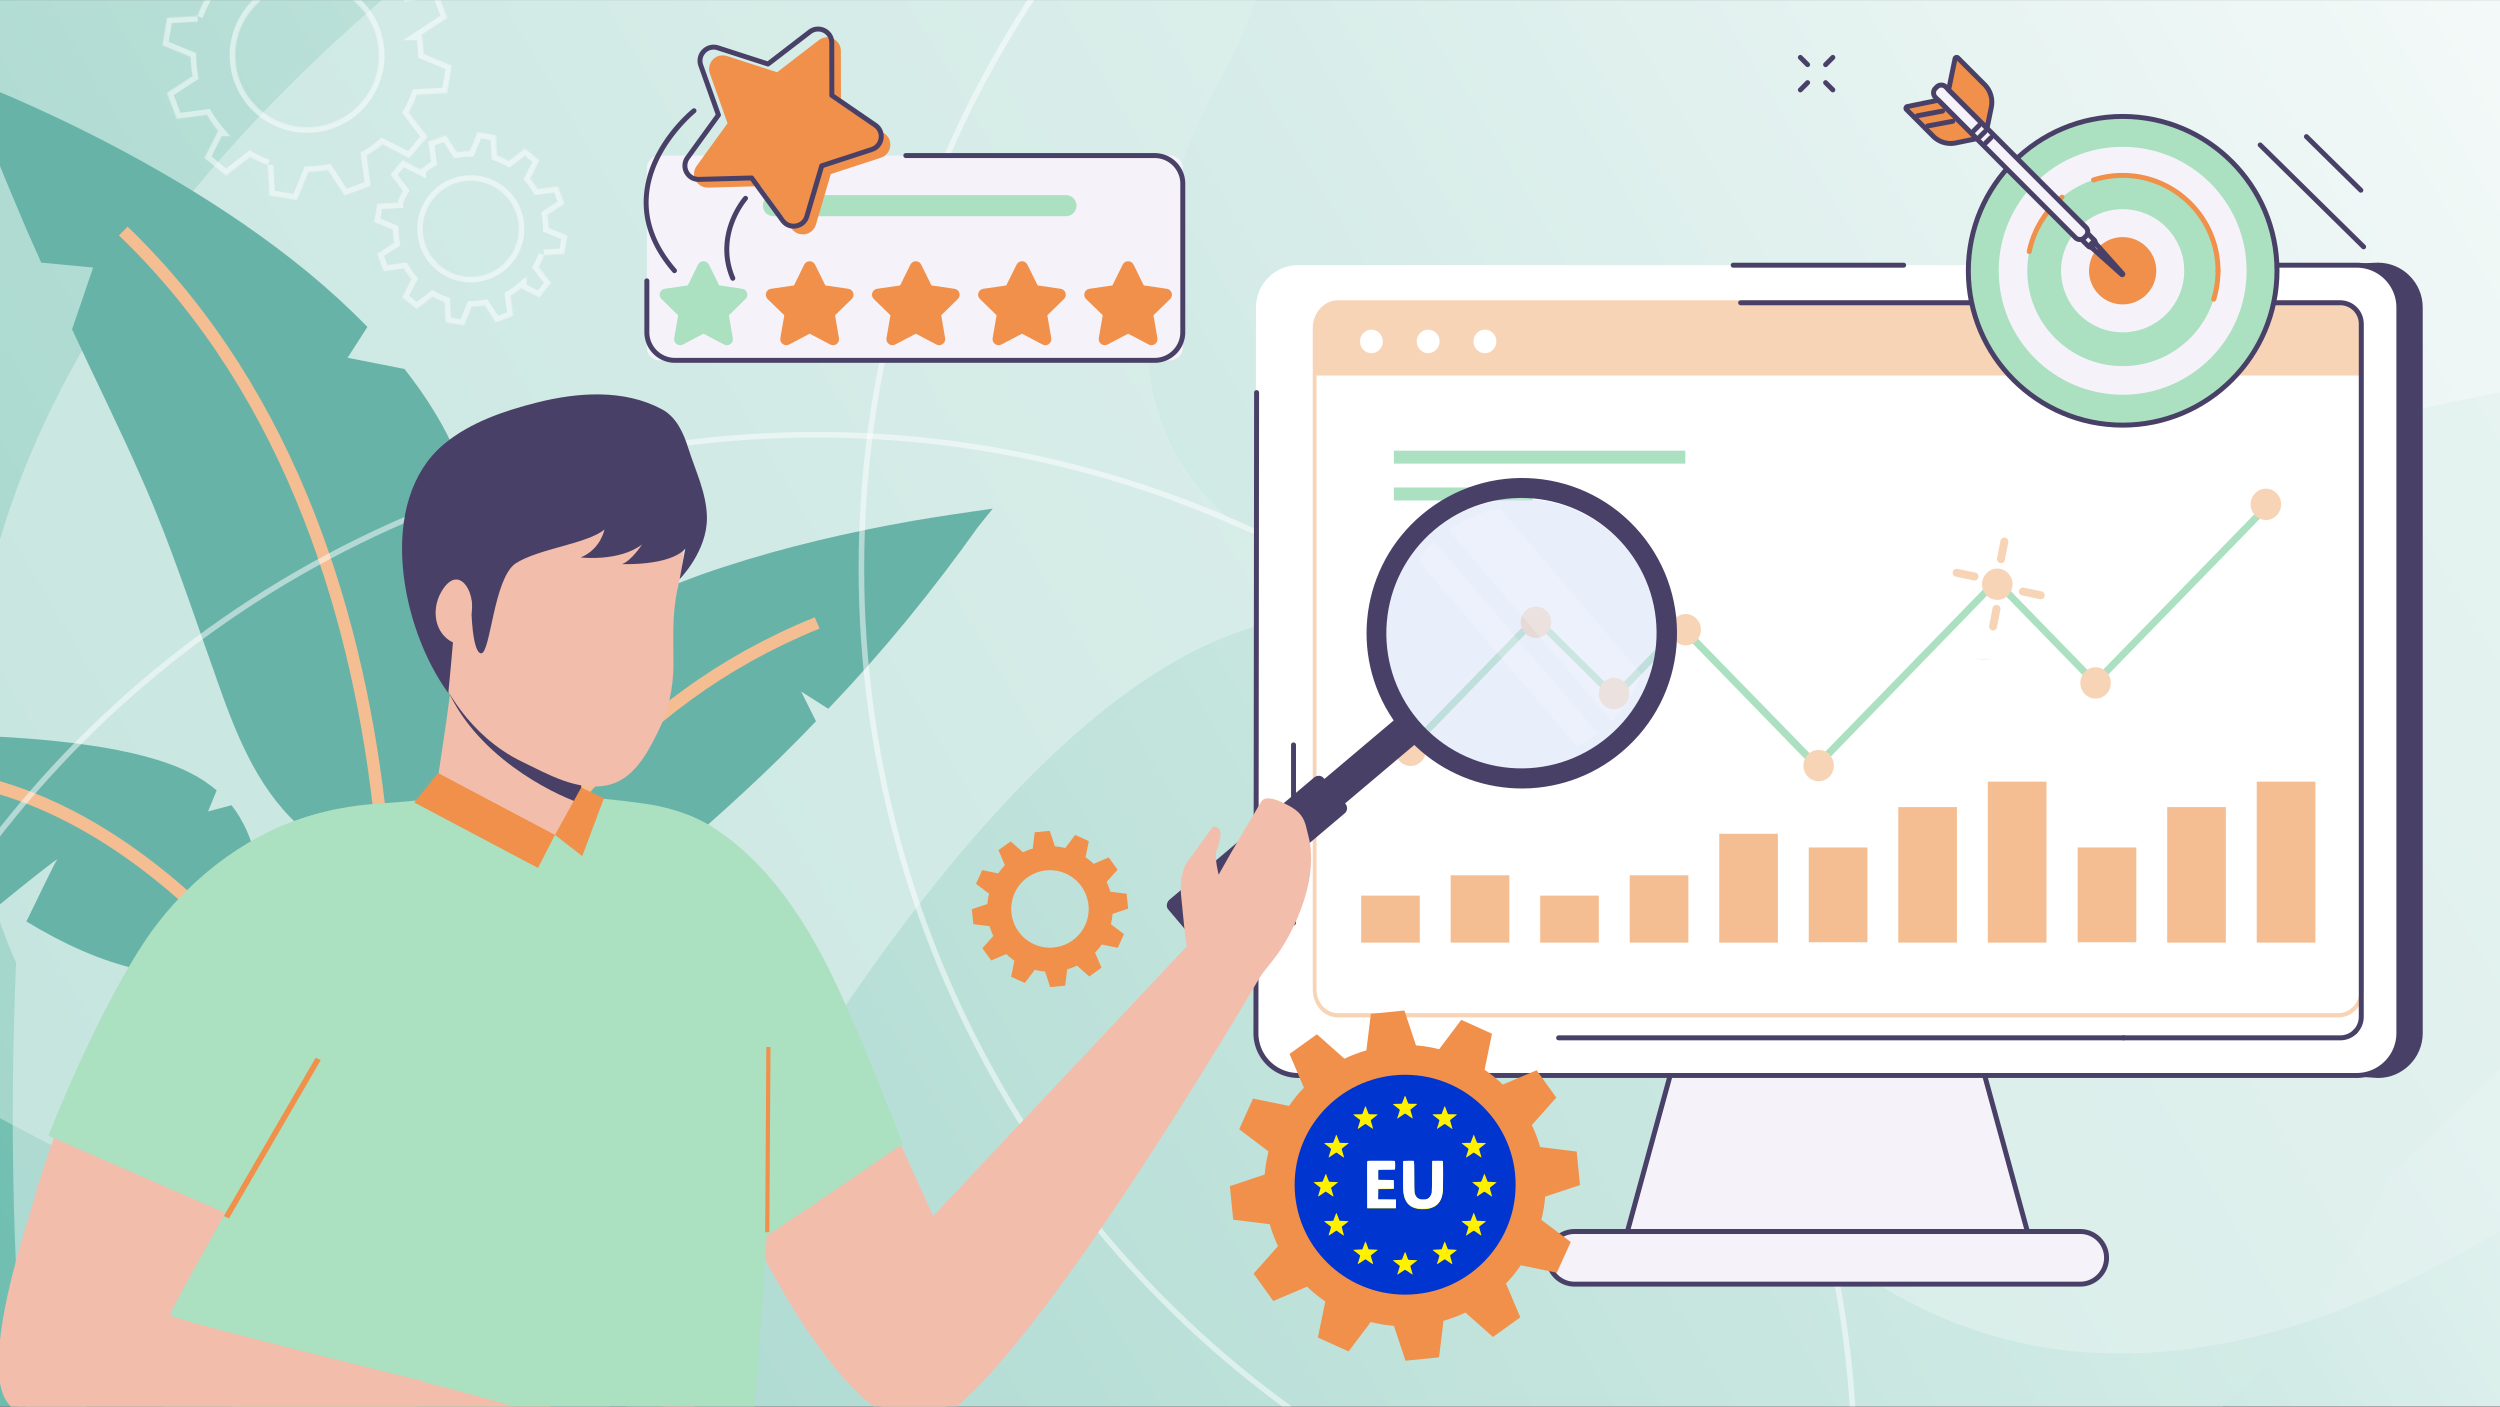 <?xml version="1.0" encoding="UTF-8"?>
<svg xmlns="http://www.w3.org/2000/svg" width="2240" height="1261" fill="none">
  <rect width="100%" height="100%" fill="#808080" stroke="none"/>
  <g clip-path="url(#a)">
    <path fill="url(#b)" d="M0 0h2240v1260H0z" transform="translate(0 .154)"></path>
    <path fill="#D5ECE7" d="M457.362-716.022C-349.957-757.727-372.44-236.548-282.766 29.255 35.939 472.045-415.56 590.036-681.148 593.683 1236.23 1864.9 1998.33 1430.56 2139.71 1054.49c367.49-341.743 845.67-946.46-181.5-631.358C931.044 738.233 957.431 312.863 1099.02 60.791c122.5-241.561 165.66-735.108-641.658-776.813" opacity=".5"></path>
    <path fill="#E9F5F3" d="M2455.5 940.79c603.83-537.488 253.69-924.181 3.14-1050.342-537.88-91.212-299.47-492.373-113.02-681.552C88.038-348.749-149.174 495.744 14.417 862.697-7.02 1364.07 77.51 2130.36 587.128 1184.5 1096.75 238.642 1376.8 559.895 1453.13 838.755c82.53 257.965 398.54 639.525 1002.37 102.035" opacity=".5"></path>
    <path fill="#68B3A8" d="m431.036 581.911-37.62-4.434 34.33 21.17c-19.883 97.413-78.674 164.93-83.108 169.364-14.305 15.592-67.517-19.883-77.387-28.752-38.765-35.475-57.647-86.398-74.24-134.032-21.028-58.648-39.91-117.439-65.371-174.943-19.883-45.488-42.055-89.831-63.083-135.176l18.882-55.359-46.49-4.434c-4.434-10.013-8.868-19.883-13.302-29.896C4.765 161.075-13.974 115.73-30.71 70.242c8.869 3.29 227.011 85.254 359.899 222.72l-17.738 27.607 50.924 10.013c16.593 21.028 31.041 43.2 42.055 66.373 31.041 66.515 35.475 130.742 26.606 184.956M889.489 455.703c-4.434 5.435-8.869 11.014-13.303 16.593-41.054 57.647-85.254 111.86-134.032 162.784l-24.318-15.449 13.303 26.607c-42.055 44.2-87.543 85.254-134.032 125.02-13.303 11.158-27.608 22.172-44.201 28.895l-20.026-21.028v26.464c-7.724 1.144-14.304 2.288-22.172 1.144-9.87-1.144-45.345-8.869-50.923-17.737 0 0-47.491-107.427 43.199-202.694 10.013-9.87 20.026-18.739 31.04-26.463l15.449 19.883 25.462-43.199c24.461-11.015 49.922-21.028 74.24-28.752 54.214-17.738 111.86-31.041 168.363-41.054 26.463-4.434 48.635-7.724 71.951-11.014M224.046 862.092c-62.081 26.606-135.176 3.433-200.405-36.476 8.87-17.738 25.462-53.213 27.608-55.358 1.144-2.289-32.042 24.317-50.924 39.766-94.123-61.938-169.364-149.481-169.364-149.481s248.038-15.449 339.873 32.185c8.868 4.434 16.593 9.87 23.316 15.448l-7.724 18.882 21.027-5.578c44.201 56.502 16.593 140.612 16.593 140.612"></path>
    <path fill="#F5BE92" d="m343.636 1043.78-11.157-2.15c1.144-5.58 81.964-534.984-225.867-830.656l7.724-7.868c312.266 300.25 230.301 836.234 229.3 840.674"></path>
    <path fill="#F5BE92" d="m355.789 1120.15-11.157-1c0-4.44 34.33-424.272 385.36-566.028l4.435 10.013C390.12 702.603 355.789 1115.71 355.789 1120.15M328.04 1017.17c-1.002-2.15-140.613-263.488-349.886-311.121l2.288-11.158c214.853 48.778 356.466 314.559 357.611 316.839z"></path>
    <path fill="#F5BE92" d="m566.206 996.144-105.28 379.926H240.638L136.502 998.433v-2.289z"></path>
    <circle cx="731.663" cy="1319.59" r="930.065" stroke="#fff" stroke-width="5" opacity=".5"></circle>
    <circle cx="1701.87" cy="509.297" r="930.065" stroke="#fff" stroke-width="5" opacity=".5"></circle>
    <path fill="#494067" d="M1795.48 948.126c-1.96-1.063-3.93-2.127-5.94-3.111-17.63-8.822-36.67-15.399-55.17-22.133-68.51-24.851-139.14-43.164-208.99-63.918-24.71-7.365-49.43-14.572-74.3-21.346-95.7-200.733-267.86-566.322-251.8-566.322l931.32-35.956c22.15 0 40.17 17.998 40.17 40.17v650.207c0 22.133-18.02 40.171-40.17 40.171l-336.53-22.803z"></path>
    <path fill="#F5F3F9" d="M1518.61 882.746h237.48l67.37 245.944h-372.22z"></path>
    <path fill="#494067" d="M1820.55 1126.49h-366.4l66.15-241.495h234.1zm-369.31 4.41h372.22c.71 0 1.34-.31 1.77-.87.43-.55.55-1.26.39-1.93l-67.36-245.94a2.28 2.28 0 0 0-2.17-1.615h-237.48c-1.02 0-1.89.669-2.17 1.615l-67.36 245.94c-.16.67-.04 1.38.39 1.93.43.56 1.06.87 1.77.87"></path>
    <path fill="#fff" d="M1163.23 237.578h948.24c20.94 0 37.9 16.974 37.9 37.926v650.207c0 20.951-16.96 37.886-37.9 37.886h-948.24c-20.93 0-37.89-16.935-37.89-37.886V275.504c0-20.952 16.96-37.926 37.89-37.926"></path>
    <path fill="#F5F3F9" d="M1410.83 1103.41h453.04c13.03 0 23.61 10.55 23.61 23.59 0 13.03-10.58 23.59-23.61 23.59h-453.04c-13.03 0-23.61-10.56-23.61-23.59 0-13.04 10.58-23.59 23.61-23.59"></path>
    <path fill="#494067" d="M1863.87 1105.65c11.81 0 21.37 9.57 21.37 21.34 0 11.78-9.56 21.39-21.37 21.39h-453.04c-11.81 0-21.37-9.61-21.37-21.39 0-11.77 9.56-21.34 21.37-21.34zm-453.04 47.14h453.04c14.25 0 25.82-11.54 25.82-25.8 0-14.21-11.57-25.79-25.82-25.79h-453.04c-14.25 0-25.82 11.58-25.82 25.79 0 14.26 11.57 25.8 25.82 25.8M1163.23 965.85h948.24c22.12 0 40.14-17.998 40.14-40.131V275.512c0-22.133-18.02-40.131-40.14-40.131h-125.29c-1.26 0-2.25.984-2.25 2.205 0 1.261.99 2.245 2.25 2.245h125.29c19.68 0 35.69 15.989 35.69 35.681v650.207c0 19.652-16.01 35.681-35.69 35.681h-948.24c-19.67 0-35.69-16.029-35.69-35.681l.59-573.962c0-1.221-.98-2.206-2.2-2.206-1.26 0-2.25.985-2.25 2.206l-.59 573.962c0 22.133 18.03 40.131 40.14 40.131M1552.96 239.831h152.72c1.22 0 2.21-1.024 2.21-2.245s-.99-2.205-2.21-2.205h-152.72c-1.26 0-2.24.984-2.24 2.205a2.24 2.24 0 0 0 2.24 2.245"></path>
    <path fill="#494067" d="M1159.02 829.107c1.22 0 2.2-1.023 2.2-2.244V667.442c0-1.221-.98-2.206-2.2-2.206-1.26 0-2.24.985-2.24 2.206v159.421c0 1.221.98 2.244 2.24 2.244M1396.54 932.13h506.17c1.22 0 2.21-.985 2.21-2.206 0-1.22-.99-2.244-2.21-2.244h-506.17a2.24 2.24 0 0 0-2.24 2.244c0 1.221.98 2.206 2.24 2.206"></path>
    <path fill="#fff" d="M2116.25 293.979v592.395c0 12.963-9.22 23.161-20.86 23.161h-896.63c-11.64 0-20.86-10.561-20.86-23.161V293.979c0-13.008 9.22-23.161 20.86-23.161h896.63c11.64 0 20.86 10.516 20.86 23.161"></path>
    <path fill="#F8D4B7" d="M2095.39 911.616h-896.63c-12.66 0-22.53-11.241-22.53-24.929V293.975c0-13.688 10.23-24.928 22.53-24.928h896.63c12.31 0 22.54 11.24 22.54 24.928V886.37c0 14.005-9.88 25.246-22.54 25.246m-896.63-639.079c-10.58 0-19.14 9.473-19.14 21.438V886.37c0 11.92 8.56 21.393 19.14 21.393h896.63c10.59 0 19.14-9.835 19.14-21.393V293.975c0-11.965-8.55-21.438-19.14-21.438z"></path>
    <path fill="#F8D4B7" d="M2116.25 293.979v42.47h-938.66v-42.47c0-13.008 9.22-23.161 20.82-23.161h896.98c11.64 0 20.86 10.516 20.86 23.161"></path>
    <path fill="#fff" d="M1239.02 305.904c0 2.901-1.01 5.394-2.99 7.433-1.99 2.085-4.41 3.082-7.24 3.082-2.82 0-5.24-.997-7.23-3.082-2.03-2.039-3-4.532-3-7.433s.97-5.394 3-7.433c1.99-2.085 4.41-3.082 7.23-3.082 2.83 0 5.25.997 7.24 3.082 1.98 2.039 2.99 4.532 2.99 7.433M1289.87 305.904c0 2.901-.97 5.394-3 7.433-1.99 2.085-4.41 3.082-7.23 3.082-2.83 0-5.25-.997-7.24-3.082-1.98-2.039-2.99-4.532-2.99-7.433s1.01-5.394 2.99-7.433c1.99-2.085 4.41-3.082 7.24-3.082 2.82 0 5.24.997 7.23 3.082 2.03 2.039 3 4.532 3 7.433M1340.76 305.904c0 2.901-1.02 5.394-3 7.433-2.03 2.085-4.46 3.082-7.28 3.082s-5.2-.997-7.23-3.082c-1.99-2.039-3-4.532-3-7.433s1.01-5.394 3-7.433c2.03-2.085 4.41-3.082 7.23-3.082s5.25.997 7.28 3.082c1.98 2.039 3 4.532 3 7.433"></path>
    <path fill="#ABE0C0" d="m1627.78 690.89-120.82-124.235-60.06 62.095-71-70.163-112.63 116.168-4.45-4.578 117.08-120.383 70.64 69.846 60.42-62.095 120.82 123.873 160.78-165.3 88.73 91.239 148.47-152.654 4.46 4.578-152.93 157.186-88.73-91.239z"></path>
    <path fill="#F8D4B7" d="M2043.89 451.894c0 1.859-.36 3.672-1.06 5.394-.71 1.677-1.68 3.218-2.96 4.533-1.27 1.314-2.77 2.311-4.41 3.036a13.1 13.1 0 0 1-5.24 1.088c-1.81 0-3.57-.363-5.21-1.088-1.67-.725-3.17-1.722-4.45-3.036s-2.25-2.856-2.95-4.533a14.1 14.1 0 0 1-1.06-5.394c0-1.858.35-3.671 1.06-5.393.7-1.677 1.67-3.218 2.95-4.533 1.28-1.314 2.78-2.311 4.45-3.036 1.64-.726 3.4-1.088 5.21-1.088s3.57.362 5.24 1.088c1.64.725 3.14 1.722 4.41 3.036 1.28 1.315 2.25 2.856 2.96 4.533.7 1.722 1.06 3.535 1.06 5.393M1891.31 611.935c0 1.859-.35 3.626-1.06 5.349-.7 1.722-1.67 3.263-2.95 4.578a13.7 13.7 0 0 1-4.41 3.036c-1.68.726-3.44 1.043-5.25 1.043s-3.53-.317-5.2-1.043c-1.68-.725-3.18-1.722-4.46-3.036s-2.25-2.856-2.95-4.578a13.85 13.85 0 0 1-1.06-5.349c0-1.858.35-3.671 1.06-5.393.7-1.723 1.67-3.218 2.95-4.533 1.28-1.314 2.78-2.357 4.46-3.036a12.9 12.9 0 0 1 5.2-1.088c1.81 0 3.57.362 5.25 1.088 1.67.679 3.13 1.722 4.41 3.036a13.9 13.9 0 0 1 2.95 4.533 14.1 14.1 0 0 1 1.06 5.393M1803.25 523.502c0 1.858-.36 3.626-1.06 5.348-.71 1.722-1.68 3.264-2.96 4.578a13.6 13.6 0 0 1-4.41 3.037c-1.67.68-3.44 1.042-5.24 1.042-1.81 0-3.53-.362-5.21-1.042-1.67-.725-3.17-1.723-4.45-3.037s-2.25-2.856-2.96-4.578c-.7-1.722-1.05-3.49-1.05-5.348 0-1.904.35-3.671 1.05-5.394a14.1 14.1 0 0 1 2.96-4.532 13.95 13.95 0 0 1 4.45-3.082c1.68-.68 3.4-1.043 5.21-1.043 1.8 0 3.57.363 5.24 1.043 1.68.725 3.13 1.767 4.41 3.082a14.1 14.1 0 0 1 2.96 4.532 14.1 14.1 0 0 1 1.06 5.394M1643.18 685.994c0 1.858-.36 3.626-1.06 5.348a14.8 14.8 0 0 1-2.96 4.578c-1.28 1.315-2.77 2.312-4.45 3.037-1.68.68-3.4 1.042-5.2 1.042-1.81 0-3.58-.362-5.25-1.042a13.5 13.5 0 0 1-4.41-3.037 14.8 14.8 0 0 1-2.96-4.578c-.7-1.722-1.05-3.49-1.05-5.348 0-1.904.35-3.671 1.05-5.394a14.1 14.1 0 0 1 2.96-4.532 13 13 0 0 1 4.41-3.082c1.67-.68 3.44-1.043 5.25-1.043 1.8 0 3.52.363 5.2 1.043 1.68.725 3.17 1.722 4.45 3.082a14.1 14.1 0 0 1 2.96 4.532 14.1 14.1 0 0 1 1.06 5.394M1524.02 564.209c0 1.858-.35 3.626-1.01 5.348a14.4 14.4 0 0 1-3 4.578 13.6 13.6 0 0 1-4.41 3.037c-1.68.725-3.4 1.042-5.2 1.042-1.86 0-3.58-.317-5.25-1.042a13.6 13.6 0 0 1-4.41-3.037 14.4 14.4 0 0 1-3-4.578 14.8 14.8 0 0 1-1.01-5.348c0-1.858.35-3.671 1.01-5.394a14.2 14.2 0 0 1 3-4.532c1.28-1.315 2.73-2.357 4.41-3.037a12.9 12.9 0 0 1 5.25-1.088c1.8 0 3.52.363 5.2 1.088 1.68.68 3.13 1.722 4.41 3.037a14.2 14.2 0 0 1 3 4.532 15 15 0 0 1 1.01 5.394M1389.88 557.543c0 1.858-.35 3.626-1.02 5.348-.7 1.723-1.67 3.264-2.95 4.578a14.3 14.3 0 0 1-4.45 3.037c-1.68.68-3.4 1.042-5.21 1.042s-3.57-.362-5.25-1.042a13.7 13.7 0 0 1-4.41-3.037c-1.27-1.314-2.29-2.855-2.95-4.578a13.8 13.8 0 0 1-1.06-5.348c0-1.858.35-3.671 1.06-5.394.66-1.722 1.68-3.218 2.95-4.532 1.28-1.315 2.74-2.357 4.41-3.082 1.68-.68 3.44-1.043 5.25-1.043s3.53.363 5.21 1.043c1.67.725 3.13 1.767 4.45 3.082a13.9 13.9 0 0 1 2.95 4.532 14.8 14.8 0 0 1 1.02 5.394M1277.61 672.308c0 1.859-.36 3.626-1.06 5.349a14.8 14.8 0 0 1-2.96 4.578c-1.28 1.314-2.78 2.311-4.45 3.036a13.52 13.52 0 0 1-10.41 0c-1.67-.725-3.17-1.722-4.45-3.036a14.8 14.8 0 0 1-2.96-4.578c-.7-1.723-1.05-3.49-1.05-5.349 0-1.903.35-3.671 1.05-5.393a14.1 14.1 0 0 1 2.96-4.533c1.28-1.359 2.78-2.357 4.45-3.082a13.53 13.53 0 0 1 10.41 0c1.67.725 3.17 1.723 4.45 3.082a14.1 14.1 0 0 1 2.96 4.533c.7 1.722 1.06 3.49 1.06 5.393M1459.86 621.406c0 1.858-.35 3.626-1.06 5.348a13.45 13.45 0 0 1-2.95 4.578 13.5 13.5 0 0 1-4.41 3.037 13.15 13.15 0 0 1-5.25 1.088c-1.81 0-3.53-.363-5.2-1.088-1.68-.725-3.18-1.722-4.45-3.037-1.28-1.314-2.25-2.855-2.96-4.578a14.8 14.8 0 0 1-1.01-5.348c0-1.858.35-3.671 1.01-5.394a14.1 14.1 0 0 1 2.96-4.532c1.27-1.314 2.77-2.357 4.45-3.037a12.9 12.9 0 0 1 5.2-1.088c1.81 0 3.57.363 5.25 1.088 1.68.68 3.13 1.723 4.41 3.037s2.29 2.81 2.95 4.532a14.1 14.1 0 0 1 1.06 5.394"></path>
    <path fill="#F5BE92" d="M1380 802.475h52.56v42.106H1380zM1460.21 784.258h52.57v60.327h-52.57zM1219.57 802.475h52.57v42.106h-52.57zM1299.79 784.258h52.56v60.327h-52.56zM1540.43 747.049h52.56v97.539h-52.56zM1620.64 759.328h52.56v84.939h-52.56zM1700.85 723.158h52.57v121.425h-52.57zM1781.07 700.357h52.56v144.224h-52.56zM1861.59 759.328h52.56v84.939h-52.56zM1941.8 723.158h52.57v121.425h-52.57zM2022.02 700.357h52.56v144.224h-52.56z"></path>
    <path fill="#ABE0C0" d="M1248.9 403.803h261.14v11.603H1248.9zM1248.9 436.799h124.26v11.603H1248.9z"></path>
    <path fill="#fff" d="M1180.64 604.18h21.87v36.849h-21.87zM1261.55 538.547h21.83v102.479h-21.83z"></path>
    <path fill="#494067" d="M1902.71 932.13h194.12c5.63 0 10.94-2.166 14.92-6.144.86-.866.86-2.284 0-3.151a2.234 2.234 0 0 0-3.15 0c-3.15 3.151-7.32 4.844-11.77 4.844h-194.12c-1.22 0-2.24 1.024-2.24 2.245s1.02 2.206 2.24 2.206"></path>
    <path fill="#494067" d="M2110.17 926.617c.55 0 1.14-.197 1.58-.67 3.97-3.977 6.18-9.255 6.18-14.886V290.115c0-11.618-9.45-21.07-21.1-21.07h-73.15c-1.22 0-2.2.984-2.2 2.245 0 1.221.98 2.205 2.2 2.205h73.15c9.17 0 16.65 7.443 16.65 16.62v620.946c0 4.45-1.73 8.624-4.88 11.775-.87.866-.87 2.284 0 3.111.43.473 1.02.67 1.57.67M1559.61 273.495h209.27c1.22 0 2.21-.984 2.21-2.205 0-1.261-.99-2.245-2.21-2.245h-209.27c-1.26 0-2.24.984-2.24 2.245 0 1.221.98 2.205 2.24 2.205"></path>
    <path fill="#F0904A" d="M1226.87 1133.14c39.1 17.66 85.14.25 102.79-38.84 17.65-39.13.25-85.17-38.85-102.794-39.14-17.662-85.15-.293-102.79 38.844-17.65 39.09-.25 85.13 38.85 102.79m-116.55-121.33 12.42-27.502 32.28 6.613c4.02-5.86 8.45-11.301 13.3-16.281l-12.88-30.302 24.51-17.621 24.67 21.89c6.36-3.014 12.92-5.525 19.65-7.45l4.02-32.729 30.03-3.014 10.41 31.265a122 122 0 0 1 20.74 3.432l19.82-26.326 27.52 12.43-6.61 32.269c5.86 4.018 11.3 8.455 16.31 13.31l30.32-12.849 17.61 24.484-21.91 24.651c3.01 6.36 5.52 12.93 7.44 19.67l32.74 4.02 2.97 30.05-31.24 10.38c-.54 6.95-1.67 13.85-3.42 20.76l26.34 19.84-12.42 27.54-32.28-6.66c-4.02 5.86-8.49 11.3-13.3 16.33l12.84 30.3-24.51 17.62-24.63-21.89c-6.36 3.01-12.92 5.48-19.66 7.41l-4.01 32.73-30.07 3.01-10.37-31.22c-6.94-.55-13.89-1.72-20.74-3.44l-19.87 26.33-27.52-12.43 6.65-32.31c-5.85-4.02-11.33-8.46-16.31-13.27l-30.32 12.85-17.6-24.53 21.87-24.65c-3.01-6.32-5.48-12.89-7.4-19.63l-32.75-4.06-3.01-30.01 31.24-10.42c.55-6.9 1.72-13.85 3.43-20.71zM926.518 846.042c17.44 7.86 37.983.112 45.865-17.342 7.881-17.483.112-38.014-17.329-45.902-17.468-7.888-38.011-.112-45.893 17.342-7.881 17.455-.112 38.014 17.357 45.902m-52.042-54.153 5.562-12.28 14.394 2.937a55.4 55.4 0 0 1 5.953-7.273l-5.757-13.538 10.956-7.86 10.984 9.79a56.6 56.6 0 0 1 8.776-3.328l1.789-14.602 13.415-1.342 4.64 13.93c3.102.251 6.205.755 9.279 1.538l8.86-11.748 12.27 5.538-2.963 14.434c2.628 1.79 5.059 3.748 7.267 5.93l13.528-5.734 7.881 10.937-9.782 10.992c1.37 2.826 2.46 5.763 3.326 8.784l14.616 1.79 1.32 13.398-13.952 4.644a52.3 52.3 0 0 1-1.509 9.258l11.741 8.867-5.54 12.28-14.418-2.937a57.5 57.5 0 0 1-5.925 7.273l5.729 13.51-10.928 7.888-11.012-9.79a57 57 0 0 1-8.776 3.329l-1.789 14.601-13.415 1.343-4.64-13.958c-3.074-.224-6.177-.756-9.251-1.511l-8.86 11.748-12.27-5.538 2.935-14.434c-2.6-1.79-5.059-3.776-7.267-5.93l-13.528 5.735-7.881-10.937 9.782-10.993a58.4 58.4 0 0 1-3.326-8.783l-14.59-1.791-1.341-13.426 13.947-4.643a56 56 0 0 1 1.537-9.259z"></path>
    <g opacity=".5">
      <mask id="c" fill="#fff">
        <path d="M316.11-.009c-27.409-22.62-67.996-18.72-90.603 8.684-22.617 27.437-18.727 68.017 8.692 90.605 27.443 22.63 67.987 18.754 90.603-8.683C347.41 63.192 343.52 22.613 316.11-.01m66.761 122.325-15.908 19.276-24.365-12.308c-4.483 3.81-9.209 7.194-14.17 10.12l3.704 27.02-23.419 8.752-14.959-22.862c-5.736 1.026-11.53 1.605-17.33 1.679l-10.327 25.285-24.654-4.122-1.522-27.253a101 101 0 0 1-15.832-7.255l-21.569 16.729-19.289-15.92 12.3-24.353a104 104 0 0 1-10.14-14.185l-27.027 3.674-8.746-23.398 22.876-14.936c-1.023-5.74-1.599-11.537-1.671-17.34l-25.296-10.334 4.163-24.664 27.225-1.5a102 102 0 0 1 7.256-15.846l-16.742-21.586 15.917-19.31 24.356 12.342a107 107 0 0 1 14.179-10.153l-3.67-27.011 23.419-8.752 14.925 22.852a106 106 0 0 1 17.321-1.645l10.328-25.286 24.687 4.132 1.498 27.21c5.43 1.945 10.723 4.392 15.831 7.255l21.603-16.72 19.289 15.92-12.343 24.378c3.806 4.485 7.219 9.222 10.15 14.151l27.027-3.674 8.736 23.432-22.842 14.945a104.6 104.6 0 0 1 1.646 17.298l25.288 10.367-4.121 24.64-27.234 1.533c-1.937 5.401-4.384 10.7-7.247 15.813z"></path>
        <path d="M449.163 171.831c-18.298-15.075-45.386-12.495-60.492 5.813-15.116 18.341-12.506 45.423 5.783 60.532 18.323 15.118 45.42 12.505 60.526-5.803s12.506-45.423-5.817-60.542m44.61 81.698-10.647 12.875-16.258-8.197a68.6 68.6 0 0 1-9.486 6.76l2.479 18.063-15.66 5.834-9.949-15.282c-3.855.711-7.72 1.06-11.579 1.124l-6.891 16.879-16.48-2.76-1.015-18.169a69 69 0 0 1-10.596-4.86l-14.419 11.166-12.87-10.616 8.24-16.297c-2.559-2.996-4.83-6.129-6.76-9.456l-18.043 2.454-5.866-15.644 15.276-9.962c-.718-3.824-1.066-7.692-1.119-11.586l-16.898-6.898 2.79-16.451 18.189-1.013a65 65 0 0 1 4.819-10.581l-11.153-14.425 10.615-12.883 16.291 8.206a71 71 0 0 1 9.452-6.769l-2.454-18.022 15.635-5.876 9.983 15.292a71 71 0 0 1 11.579-1.125l6.891-16.879 16.48 2.761 1.006 18.202c3.603 1.268 7.141 2.913 10.571 4.817l14.419-11.166 12.871 10.617-8.207 16.305c2.525 2.987 4.82 6.162 6.76 9.457l18.043-2.455 5.866 15.644-15.276 9.963c.676 3.848 1.066 7.691 1.119 11.586l16.865 6.889-2.766 16.493-18.19 1.013a69.6 69.6 0 0 1-4.851 10.572z"></path>
      </mask>
      <path stroke="#fff" stroke-width="10" d="M316.11-.009c-27.409-22.62-67.996-18.72-90.603 8.684-22.617 27.437-18.727 68.017 8.692 90.605 27.443 22.63 67.987 18.754 90.603-8.683C347.41 63.192 343.52 22.613 316.11-.01Zm66.761 122.325-15.908 19.276-24.365-12.308c-4.483 3.81-9.209 7.194-14.17 10.12l3.704 27.02-23.419 8.752-14.959-22.862c-5.736 1.026-11.53 1.605-17.33 1.679l-10.327 25.285-24.654-4.122-1.522-27.253a101 101 0 0 1-15.832-7.255l-21.569 16.729-19.289-15.92 12.3-24.353a104 104 0 0 1-10.14-14.185l-27.027 3.674-8.746-23.398 22.876-14.936c-1.023-5.74-1.599-11.537-1.671-17.34l-25.296-10.334 4.163-24.664 27.225-1.5a102 102 0 0 1 7.256-15.846l-16.742-21.586 15.917-19.31 24.356 12.342a107 107 0 0 1 14.179-10.153l-3.67-27.011 23.419-8.752 14.925 22.852a106 106 0 0 1 17.321-1.645l10.328-25.286 24.687 4.132 1.498 27.21c5.43 1.945 10.723 4.392 15.831 7.255l21.603-16.72 19.289 15.92-12.343 24.378c3.806 4.485 7.219 9.222 10.15 14.151l27.027-3.674 8.736 23.432-22.842 14.945a104.6 104.6 0 0 1 1.646 17.298l25.288 10.367-4.121 24.64-27.234 1.533c-1.937 5.401-4.384 10.7-7.247 15.813z" mask="url(#c)"></path>
      <path stroke="#fff" stroke-width="10" d="M449.163 171.831c-18.298-15.075-45.386-12.495-60.492 5.813-15.116 18.341-12.506 45.423 5.783 60.532 18.323 15.118 45.42 12.505 60.526-5.803s12.506-45.423-5.817-60.542Zm44.61 81.698-10.647 12.875-16.258-8.197a68.6 68.6 0 0 1-9.486 6.76l2.479 18.063-15.66 5.834-9.949-15.282c-3.855.711-7.72 1.06-11.579 1.124l-6.891 16.879-16.48-2.76-1.015-18.169a69 69 0 0 1-10.596-4.86l-14.419 11.166-12.87-10.616 8.24-16.297c-2.559-2.996-4.83-6.129-6.76-9.456l-18.043 2.454-5.866-15.644 15.276-9.962c-.718-3.824-1.066-7.692-1.119-11.586l-16.898-6.898 2.79-16.451 18.189-1.013a65 65 0 0 1 4.819-10.581l-11.153-14.425 10.615-12.883 16.291 8.206a71 71 0 0 1 9.452-6.769l-2.454-18.022 15.635-5.876 9.983 15.292a71 71 0 0 1 11.579-1.125l6.891-16.879 16.48 2.761 1.006 18.202c3.603 1.268 7.141 2.913 10.571 4.817l14.419-11.166 12.871 10.617-8.207 16.305c2.525 2.987 4.82 6.162 6.76 9.457l18.043-2.455 5.866 15.644-15.276 9.963c.676 3.848 1.066 7.691 1.119 11.586l16.865 6.889-2.766 16.493-18.19 1.013a69.6 69.6 0 0 1-4.851 10.572z" mask="url(#c)"></path>
    </g>
    <path fill="#494067" d="M1921.8 198.52c9.05 0 16.37-7.326 16.37-16.344s-7.32-16.344-16.37-16.344c-1.22 0-2.21 1.024-2.21 2.245s.99 2.205 2.21 2.205c6.57 0 11.92 5.356 11.92 11.894 0 6.577-5.35 11.893-11.92 11.893s-11.93-5.316-11.93-11.893c0-1.221-.98-2.206-2.2-2.206s-2.2.985-2.2 2.206c0 9.018 7.32 16.344 16.33 16.344M2117.77 223.365c.59 0 1.18-.237 1.61-.67.87-.866.83-2.284-.04-3.15l-92.63-91.211a2.2 2.2 0 0 0-3.15.04c-.86.866-.86 2.284.04 3.111l92.63 91.25c.44.433.99.63 1.54.63M2115.29 172.643c.59 0 1.18-.197 1.61-.63.87-.906.83-2.284-.04-3.151l-48.75-48.007a2.233 2.233 0 0 0-3.15 0c-.87.906-.83 2.284.04 3.15l48.75 48.008c.44.433.99.63 1.54.63"></path>
    <path fill="#F8D4B7" d="M1771.18 519.504a3.45 3.45 0 0 0 1.46-2.235c.45-1.922-.85-3.802-2.77-4.25l-15.93-3.281c-1.92-.448-3.84.791-4.25 2.765-.39 1.886.85 3.802 2.82 4.215l15.88 3.316c1.01.232 2 .008 2.79-.53M1830.5 536.278a3.63 3.63 0 0 0 1.49-2.182c.42-1.974-.84-3.803-2.76-4.251l-15.97-3.333c-1.89-.396-3.8.843-4.21 2.817-.4 1.886.84 3.803 2.78 4.163l15.92 3.368c1 .233 1.96-.044 2.75-.582M1794.92 503.961c.73-.502 1.25-1.318 1.42-2.287l3.1-15.738a3.594 3.594 0 0 0-2.87-4.179c-1.94-.36-3.77.895-4.21 2.817l-3.01 15.754c-.36 1.939.93 3.819 2.82 4.215 1.02.145 1.97-.044 2.75-.582M1787.82 564.297c.78-.537 1.29-1.353 1.47-2.322l3.05-15.702a3.54 3.54 0 0 0-2.82-4.215c-1.94-.36-3.86.879-4.21 2.817l-3.01 15.754a3.54 3.54 0 0 0 2.82 4.215c.97.18 1.97-.044 2.7-.547"></path>
    <path fill="#494067" d="M1635.76 60.161c.55 0 1.14-.236 1.57-.67l6.45-6.458c.87-.867.87-2.284 0-3.15a2.22 2.22 0 0 0-3.14 0l-6.46 6.458a2.246 2.246 0 0 0 1.58 3.82M1613.13 82.769c.59 0 1.14-.237 1.57-.67l6.46-6.459c.86-.866.86-2.284 0-3.15-.87-.867-2.25-.867-3.15 0l-6.42 6.458c-.9.867-.9 2.285 0 3.151.44.433.99.67 1.54.67M1642.21 82.769c.55 0 1.11-.237 1.58-.67.82-.866.86-2.284 0-3.15l-6.5-6.46a2.173 2.173 0 0 0-3.1 0 2.23 2.23 0 0 0 0 3.151l6.45 6.459c.43.433.98.67 1.57.67M1619.62 60.122c.55 0 1.1-.197 1.54-.63.86-.867.86-2.285 0-3.151l-6.46-6.459a2.185 2.185 0 0 0-3.11 0c-.9.867-.9 2.284 0 3.15l6.42 6.46c.47.433 1.02.63 1.61.63M1879.81 142.434c3.82 1.693 5.55 6.262 3.86 10.121a7.55 7.55 0 0 1-4.21 4.096 7.17 7.17 0 0 1-5.63-.158c-3.78-1.693-5.51-6.261-3.82-10.121.79-1.93 2.29-3.347 4.17-4.096 1.85-.709 3.86-.669 5.63.158m-2.99 19.14c1.46 0 2.87-.236 4.25-.788 3.03-1.181 5.39-3.466 6.69-6.459 2.64-6.104-.12-13.272-6.1-15.95a11.75 11.75 0 0 0-9.09-.236c-2.99 1.142-5.35 3.466-6.65 6.459-2.64 6.104.12 13.272 6.1 15.95 1.53.709 3.19 1.024 4.8 1.024"></path>
    <path fill="#F5F3F9" d="M1784.23 590.254s-6.77 2.717-14.52-.197zM1777.38 1094.59c1.18 0 2.13-.91 2.21-2.09 1.22-21.7-2.29-57.26-2.29-57.62-.11-1.22-1.22-2.12-2.44-2.01a2.24 2.24 0 0 0-2 2.45c.04.35 3.5 35.6 2.28 56.9-.04 1.22.86 2.29 2.12 2.37zM591.009 322.894h457.341c6.33 0 11.41-5.12 11.41-11.421V150.792c0-6.301-5.08-11.382-11.41-11.382H591.009c-6.296 0-11.412 5.081-11.412 11.382v160.681c0 6.301 5.116 11.421 11.412 11.421"></path>
    <path fill="#ABE0C0" d="M693.041 193.72h262.078c5.194 0 9.404-4.214 9.404-9.452 0-5.198-4.21-9.452-9.404-9.452H693.041c-5.234 0-9.483 4.254-9.483 9.452 0 5.238 4.249 9.452 9.483 9.452"></path>
    <path fill="#F0904A" d="m976.135 258.744 20.581-2.994 9.204-18.667c2.01-4.017 7.72-4.017 9.72 0l9.21 18.667 20.58 2.994c4.45.63 6.22 6.064 2.99 9.176l-14.91 14.571 3.54 20.479c.75 4.411-3.9 7.798-7.83 5.711l-18.42-9.688-18.452 9.688c-3.935 2.087-8.579-1.3-7.831-5.711l3.542-20.479-14.914-14.571c-3.227-3.112-1.456-8.546 2.99-9.176M881.022 258.744l20.581-2.994 9.247-18.667c1.968-4.017 7.674-4.017 9.68 0l9.209 18.667 20.58 2.994c4.447.63 6.218 6.064 2.991 9.176l-14.914 14.571 3.541 20.479c.748 4.411-3.895 7.798-7.83 5.711l-18.417-9.688-18.455 9.688c-3.935 2.087-8.579-1.3-7.831-5.711l3.541-20.479-14.914-14.571c-3.226-3.112-1.456-8.546 2.991-9.176M785.913 258.744l20.62-2.994 9.168-18.667c2.007-4.017 7.713-4.017 9.681 0l9.247 18.667 20.581 2.994c4.446.63 6.217 6.064 2.99 9.176l-14.874 14.571 3.502 20.479c.748 4.411-3.896 7.798-7.831 5.711l-18.416-9.688-18.456 9.688c-3.935 2.087-8.578-1.3-7.831-5.711l3.542-20.479-14.914-14.571c-3.187-3.112-1.456-8.546 2.991-9.176M690.799 258.744l20.62-2.994 9.169-18.667c2.007-4.017 7.713-4.017 9.72 0l9.208 18.667 20.581 2.994c4.446.63 6.217 6.064 2.99 9.215l-14.874 14.532 3.502 20.479c.747 4.45-3.857 7.798-7.831 5.711l-18.416-9.688-18.456 9.688c-3.935 2.087-8.578-1.261-7.831-5.711l3.542-20.479-14.914-14.532c-3.188-3.151-1.456-8.585 2.99-9.215"></path>
    <path fill="#ABE0C0" d="m595.69 258.736 20.581-3.033 9.208-18.667c2.007-3.978 7.713-3.978 9.719 0l9.209 18.667 20.58 3.033c4.447.63 6.218 6.065 2.991 9.176l-14.914 14.572 3.541 20.518c.748 4.371-3.895 7.758-7.83 5.671l-18.417-9.688-18.455 9.688c-3.935 2.087-8.579-1.3-7.831-5.671l3.541-20.518-14.914-14.572c-3.226-3.111-1.456-8.546 2.991-9.176"></path>
    <path fill="#F0904A" d="m651.373 50.206 44.9 14.532 37.422-28.789c8.067-6.183 19.715-.472 19.715 9.689l.079 47.22 38.918 26.701c8.382 5.71 6.532 18.588-3.109 21.739l-44.899 14.65-13.34 45.29c-2.873 9.728-15.662 11.933-21.643 3.742l-27.821-38.162-47.182 1.299c-10.113.276-16.173-11.224-10.231-19.415l27.703-38.28-15.819-44.463c-3.424-9.57 5.627-18.864 15.307-15.753"></path>
    <path fill="#494067" d="M732.985 28.234a10 10 0 0 1 4.447 1.063c3.502 1.733 5.588 5.08 5.627 8.98l.039 47.219c.04.709.394 1.418.984 1.812L783 114.009c3.227 2.205 4.801 5.829 4.25 9.688s-3.069 6.892-6.808 8.113l-44.86 14.65c-.708.237-1.22.788-1.456 1.497l-13.34 45.29c-1.101 3.741-4.053 6.34-7.909 7.01-3.857.669-7.516-.788-9.799-3.978l-27.821-38.122c-.433-.591-1.141-.985-1.849-.906l-47.182 1.26c-3.935.04-7.319-1.89-9.129-5.316-1.85-3.466-1.535-7.404.747-10.594l27.664-38.241c.433-.551.551-1.339.315-2.048l-15.819-44.463c-1.299-3.662-.433-7.522 2.282-10.357 2.715-2.796 6.532-3.742 10.271-2.52l44.899 14.492a2.13 2.13 0 0 0 2.046-.354l37.423-28.75c1.81-1.418 3.896-2.126 6.06-2.126m-21.879 176.631c.866 0 1.692-.079 2.518-.237 5.47-.945 9.838-4.804 11.412-10.121l13.065-44.187 43.719-14.296c5.312-1.694 9.05-6.183 9.837-11.697.787-5.474-1.534-10.83-6.138-13.981l-37.974-26.032-.039-46.038c-.04-5.553-3.109-10.515-8.107-12.957-4.958-2.441-10.782-1.89-15.189 1.497l-36.478 28.08-43.837-14.178c-5.273-1.694-10.94-.276-14.796 3.702-3.896 3.977-5.116 9.688-3.267 14.926l15.426 43.36-27.034 37.295c-3.227 4.49-3.66 10.358-1.063 15.242 2.598 4.922 7.595 7.876 13.183 7.719l46.001-1.261 27.152 37.217c2.755 3.781 7.044 5.947 11.609 5.947"></path>
    <path fill="#494067" d="M604.308 244.754c.512 0 1.023-.197 1.456-.552.945-.787 1.023-2.205.236-3.111-18.337-21.188-26.601-43.675-24.515-66.753 3.817-42.337 41.358-73.016 41.712-73.331.983-.788 1.102-2.166.354-3.15-.787-.946-2.164-1.103-3.109-.316-1.613 1.3-39.39 32.097-43.365 76.363-2.203 24.339 6.375 47.929 25.579 70.062a2.14 2.14 0 0 0 1.652.788M656.604 251.573c.315 0 .591-.04.866-.158a2.273 2.273 0 0 0 1.181-2.954c-16.292-38.043 10.703-68.959 10.979-69.274.826-.906.747-2.284-.158-3.111-.944-.827-2.322-.748-3.148.158-.315.354-29.159 33.396-11.766 74 .394.827 1.181 1.339 2.046 1.339"></path>
    <path fill="#494067" d="M604.781 325.098h429.789c15.11 0 27.43-12.287 27.43-27.41V164.574c0-15.123-12.32-27.41-27.43-27.41H811.61c-1.22 0-2.204.985-2.204 2.245a2.2 2.2 0 0 0 2.204 2.205h222.96c12.67 0 22.98 10.319 22.98 22.96v133.114c0 12.681-10.31 22.96-22.98 22.96H604.781c-12.671 0-22.981-10.279-22.981-22.96v-45.999c0-1.26-.984-2.245-2.204-2.245a2.244 2.244 0 0 0-2.243 2.245v45.999c0 15.123 12.317 27.41 27.428 27.41"></path>
    <path fill="#ABE0C0" d="M2040.17 242.636c0-76.402-61.9-138.312-138.28-138.312-76.34 0-138.28 61.91-138.28 138.312 0 76.363 61.94 138.272 138.28 138.272 76.38 0 138.28-61.909 138.28-138.272"></path>
    <path fill="#494067" d="M1901.89 106.53c75.04 0 136.07 61.043 136.07 136.106 0 75.024-61.03 136.067-136.07 136.067-75.01 0-136.04-61.043-136.04-136.067 0-75.063 61.03-136.106 136.04-136.106m0 276.624c77.48 0 140.52-63.052 140.52-140.518 0-77.505-63.04-140.517-140.52-140.517-77.44 0-140.49 63.012-140.49 140.517 0 77.466 63.05 140.518 140.49 140.518"></path>
    <path fill="#F5F3F9" d="M2012.98 242.598c0-61.319-49.74-111.059-111.09-111.059-61.31 0-111.05 49.74-111.05 111.059 0 61.358 49.74 111.098 111.05 111.098 61.35 0 111.09-49.74 111.09-111.098"></path>
    <path fill="#ABE0C0" d="M1987.32 242.593c0-47.181-38.25-85.421-85.43-85.421s-85.43 38.24-85.43 85.421c0 47.22 38.25 85.46 85.43 85.46s85.43-38.24 85.43-85.46"></path>
    <path fill="#F5F3F9" d="M1957.06 242.593c0-30.443-24.67-55.175-55.17-55.175-30.46 0-55.17 24.732-55.17 55.175 0 30.482 24.71 55.175 55.17 55.175 30.5 0 55.17-24.693 55.17-55.175"></path>
    <path fill="#F0904A" d="M1932.03 242.595c0-16.62-13.5-30.128-30.14-30.128-16.61 0-30.11 13.508-30.11 30.128 0 16.658 13.5 30.127 30.11 30.127 16.64 0 30.14-13.469 30.14-30.127M1983.5 270.241c.95 0 1.81-.591 2.13-1.576a88.4 88.4 0 0 0 3.93-26.071c0-1.221-.98-2.205-2.24-2.205-1.22 0-2.2.984-2.2 2.205 0 8.467-1.26 16.777-3.74 24.772a2.236 2.236 0 0 0 1.45 2.796c.24.039.44.079.67.079M1818.23 227.632c1.02 0 1.93-.748 2.16-1.772 3.78-18.51 13.93-35.366 28.57-47.456.95-.788 1.1-2.206.32-3.151a2.195 2.195 0 0 0-3.11-.276c-15.47 12.721-26.13 30.483-30.14 49.977a2.204 2.204 0 0 0 1.73 2.599c.15.04.31.079.47.079"></path>
    <path fill="#F0904A" d="M1987.32 244.844a2.24 2.24 0 0 0 2.24-2.245c0-48.322-39.31-87.665-87.67-87.665-9.13 0-18.1 1.417-26.72 4.174-1.18.355-1.81 1.615-1.46 2.796.4 1.142 1.66 1.812 2.8 1.418a83.7 83.7 0 0 1 25.38-3.938c45.88 0 83.23 37.335 83.23 83.215 0 1.221.98 2.245 2.2 2.245"></path>
    <path fill="#494067" d="m1875.92 219.4 4.53 5.08-5.08-4.529zm25.58 28.946c.67 0 1.38-.275 1.93-.827 1.06-1.063 1.1-2.678.11-3.781l-25.85-29.025c-.43-.472-.98-.748-1.61-.748a2.22 2.22 0 0 0-1.66.63l-3.85 3.899c-.43.433-.67 1.024-.63 1.615 0 .63.27 1.181.71 1.615l29 25.913c.55.473 1.18.709 1.85.709"></path>
    <path fill="#F5F3F9" d="m1871.19 338.286.75-.748a3.377 3.377 0 0 0 0-4.686l-11.02-11.067-5.43 5.435 11.02 11.066c1.3 1.3 3.39 1.3 4.68 0"></path>
    <path fill="#494067" d="m1865.37 207.11 9.48 9.491c.4.433.4 1.103 0 1.536l-.74.748c-.28.276-.59.315-.79.315-.16 0-.47-.039-.75-.315l-9.48-9.491zm7.95 16.541c1.49 0 2.87-.591 3.93-1.615l.71-.748a5.53 5.53 0 0 0 0-7.838l-11.02-11.066c-.82-.827-2.28-.827-3.14 0l-5.39 5.474a2.18 2.18 0 0 0 0 3.111l11.01 11.067a5.56 5.56 0 0 0 3.9 1.615"></path>
    <path fill="#F5F3F9" d="m1867.65 212.94 1.26-1.261a5.64 5.64 0 0 0 0-8.034L1743.42 77.897c-2.2-2.245-5.82-2.245-8.03 0l-1.26 1.26a5.643 5.643 0 0 0 0 8.034l125.49 125.749c2.21 2.244 5.83 2.244 8.03 0"></path>
    <path fill="#494067" d="M1866.08 211.404c-1.3 1.3-3.58 1.3-4.88 0L1735.71 85.655c-1.34-1.378-1.34-3.584 0-4.922l1.26-1.26c1.3-1.34 3.58-1.34 4.88 0l125.49 125.748a3.397 3.397 0 0 1 0 4.883zm-2.44 5.435c2.13 0 4.09-.827 5.59-2.324l1.26-1.26c3.11-3.072 3.11-8.113 0-11.185L1745 76.322c-1.5-1.497-3.46-2.324-5.59-2.324-2.12 0-4.09.827-5.59 2.324l-1.26 1.26c-3.07 3.072-3.07 8.113 0 11.185l125.49 125.748a7.84 7.84 0 0 0 5.59 2.324"></path>
    <path fill="#F0904A" d="m1780.37 114.918 3.82-18.746a22.35 22.35 0 0 0-6.06-20.361l-23.85-23.905c-.86-.867-2.36-.394-2.59.787l-5.71 27.765z"></path>
    <path fill="#494067" d="m1753.61 54.385 22.94 22.96a20.2 20.2 0 0 1 5.47 18.392l-3.03 14.65-30.61-30.64zm26.76 62.736c.2 0 .4-.039.63-.078a2.25 2.25 0 0 0 1.54-1.694l3.85-18.746c1.66-8.152-.82-16.501-6.69-22.37l-23.84-23.865c-.99-.985-2.4-1.379-3.74-.985s-2.32 1.497-2.6 2.875l-5.71 27.765c-.15.709.08 1.457.6 2.008l34.39 34.421c.39.433.98.669 1.57.669"></path>
    <path fill="#F0904A" d="m1771.05 124.214-18.69 3.859c-7.36 1.536-15-.787-20.31-6.104l-23.85-23.866c-.86-.866-.43-2.363.79-2.6l27.7-5.75z"></path>
    <path fill="#494067" d="m1766.56 122.874-14.64 3.032c-6.69 1.379-13.49-.669-18.3-5.513l-22.98-23 25.31-5.198zm-18.73 7.876c1.65 0 3.34-.157 5-.512l18.69-3.82a2.28 2.28 0 0 0 1.65-1.575c.24-.748.04-1.615-.55-2.205l-34.35-34.42c-.55-.552-1.3-.789-2.05-.631l-27.7 5.71c-1.34.316-2.44 1.3-2.83 2.64a3.77 3.77 0 0 0 .94 3.74l23.85 23.866c4.64 4.687 10.9 7.207 17.35 7.207"></path>
    <path fill="#494067" d="M1718.04 105.94c.16 0 .28-.039.44-.039l22.5-4.214c1.22-.237 2.01-1.418 1.78-2.6-.24-1.22-1.38-2.008-2.6-1.772l-22.51 4.214c-1.22.237-2.01 1.379-1.77 2.599a2.225 2.225 0 0 0 2.16 1.812M1727.21 115.114c.12 0 .28-.039.39-.039l22.51-4.254c1.22-.197 2.01-1.378 1.81-2.599a2.217 2.217 0 0 0-2.59-1.733l-22.55 4.214c-1.18.197-1.97 1.379-1.77 2.599.19 1.064 1.14 1.812 2.2 1.812M1779.35 130.082c.59 0 1.14-.197 1.58-.631l4.64-4.647c.87-.866.87-2.284 0-3.15s-2.24-.867-3.15 0l-4.64 4.647a2.227 2.227 0 0 0 0 3.15c.43.434 1.02.631 1.57.631M1774 124.728c.55 0 1.14-.236 1.57-.669l4.64-4.647c.87-.867.87-2.284 0-3.151a2.22 2.22 0 0 0-3.14 0l-4.65 4.647a2.247 2.247 0 0 0 1.58 3.82M1768.61 119.33c.55 0 1.14-.236 1.57-.67l4.64-4.647c.87-.866.87-2.284 0-3.15a2.22 2.22 0 0 0-3.14 0l-4.65 4.686a2.2 2.2 0 0 0 0 3.111c.43.434 1.03.67 1.58.67"></path>
    <path fill="#F2BDAB" d="M635.735 755.48c96.984 3.701 270.075 502.44 202.676 512.11-91.377 63.34-360.081-486.68-202.676-512.11"></path>
    <path fill="#F2BDAB" d="M796.899 1266.22c13.36 7.41 30.419 6.03 43.839-1.85 104.797-61.9 341.652-463.577 306.522-468.651-21.24-12.476-452.892 414.151-350.361 470.501"></path>
    <path fill="#F2BDAB" d="M1065.12 846.104 836.085 1089.65l-32.268-71.15-127.463 91.51s73.901 157.17 143.15 168.27c69.248 11.05 313.916-410.448 313.916-410.448z"></path>
    <path fill="#D4DEF9" d="M1268.86 649.282c37.08 44.022 98.74 55.579 148.11 30.914 7.12-3.415 13.78-7.868 20.19-12.848 1.65-1.118 3.49-2.608 4.75-3.863 3.09-2.697 6.05-5.052 8.77-7.934 13.22-13.6 22.6-29.373 28.46-46.004 13.42-39.399 6.61-85.099-22.54-119.147-29.37-34.509-73.41-49.13-115-41.734-17.66 3.16-34.85 9.828-50.21 20.973-2.83 1.964-5.61 3.946-8.19 6.439-1.92 1.897-3.74 3.339-5.67 5.237-5.8 5.579-10.95 11.822-15.72 18.203-30.74 43.939-29.65 105.88 7.05 149.764" opacity=".5"></path>
    <path fill="#494067" d="M1274.01 461.151c58.83-49.601 146.34-42.253 195.84 16.571 49.49 58.824 42.11 146.399-16.72 195.999-54.41 46.062-134.43 42.914-184.98-5.336-3.74-3.687-7.19-7.219-10.86-11.236-3.32-3.891-6.46-8.125-9.21-12.623-39.28-57.949-28.95-137.126 25.93-183.375m167.23 198.654c51.13-43.332 57.68-119.501 14.46-170.67-43.28-51.14-119.37-57.593-170.52-14.321-51.13 43.332-57.64 119.517-14.42 170.686 43.24 51.124 119.37 57.593 170.48 14.305"></path>
    <path fill="#494067" d="m1268.58 666.312-18.49-21.938-140.67 118.788 18.47 21.982z"></path>
    <path fill="#494067" d="m1046.87 815.034 19.3 22.778c2.16 2.729 6.02 2.927 8.7.745l129.88-109.727c2.73-2.167 2.91-5.985.75-8.714l-19.3-22.778c-2.16-2.728-5.98-2.911-8.71-.745L1047.62 806.32c-2.37 2.293-3.04 6.345-.75 8.714"></path>
    <path fill="#F2BDAB" d="m1072.94 854.405-7.82 4.656-3.28-20.833-3.64-36.473c-.95-9.252.42-18.982 4.12-27.28l24.45-33.726s12.47-2.328 3.7 19.818c-2.26 5.551-.41 15.281 1.43 23.161l11.52-20.356 26.78-45.307c4.17-6.029 16.16-.477 20.75 1.851 9.73 4.656 16.17 9.252 18.97 19.4 1.37 6.029 3.22 12.058 4.12 18.027 2.32 17.61-.9 35.16-6.45 51.755-4.59 13.431-10.61 26.384-18.01 38.383-6.92 11.58-16.16 20.833-23.56 31.876-8.77-4.596-17.53-8.297-26.78-12.894-5.96-2.805-11.99-5.551-17.95-8.834-1.43 0-7.88-3.642-8.35-3.224"></path>
    <path fill="#fff" fill-opacity=".2" d="m1298 475.04 146.39 171.398c12.21-12.498 20.84-27.01 26.23-42.312l-126.43-148.383c-16.6 2.782-32.18 9.402-46.19 19.297M1270.89 502.213l142.17 166.786c6.55-3.143 12.68-7.24 18.57-11.822l-146.62-171.883c-5.46 5.492-10.09 10.923-14.12 16.919"></path>
    <path fill="#ABE0C0" d="m627.922 736.094.895 122.491 1.849 241.755s1.849 3.23 5.547 8.78c.895 1.37 1.849 2.74 2.744 4.59 3.28 5.08 6.918 11.11 11.571 18.51l54.456-37.01 20.339-13.37 83.564-56.89c-26.781-68.826-54.039-135.384-73.901-171.439-51.713-96.584-107.064-117.417-107.064-117.417"></path>
    <path fill="#F2BDAB" d="m384.149 752.259 79.865 60.111 56.783-50.859v-76.706l-113.565-88.764-2.326 13.431-5.547 40.651z"></path>
    <path fill="#494067" d="M403.534 623.333c30.896 61.902 102.948 92.406 117.263 96.584V703.74l-105.752-93.838s-4.115-.418-9.662-.418z"></path>
    <path fill="#F2BDAB" d="M397.516 611.748s21.233 47.158 70.202 70.736c23.083 11.103 48.91 26.325 75.691 21.251 23.56-4.596 36.025-27.697 45.688-47.158 9.722-18.922 14.315-40.173 14.315-61.424 0-22.684-1.372-44.89 3.698-67.514 3.698-17.549 9.722-39.755-.895-56.41-13.837-21.251-120.961-48.053-120.961-48.053l-63.284 34.682-47.537 31.399z"></path>
    <path fill="#494067" d="M541.557 474.516s-3.221 17.55-21.234 24.952c0 0 34.177 4.119 54.934-11.58 0 0-9.663 14.804-18.013 17.55 0 0 42.945 1.85 56.782-13.849l-5.069 27.28s24.931-24.952 24.454-55.456c-.417-21.728-10.14-41.128-16.581-61.484-4.175-13.431-10.617-28.175-23.56-35.1-34.177-18.505-76.168-15.281-112.671-6.029-29.047 7.402-59.049 17.55-82.609 36.951-61.852 51.814-38.352 165.948 3.698 223.253 0 0 5.07-52.231 5.965-68.408.954-16.177 15.269-20.356 14.792-12.476-.477 7.879.954 45.307 8.768 45.307 8.35-.478 11.094-66.558 30.479-80.407 20.339-13.431 64.178-17.61 79.865-30.504"></path>
    <path fill="#F2BDAB" d="M395.35 530.366c15.271-26.399 30.921-.001 27.062 18.836l-8.301 29.054c-24.398-4.429-28.819-30.504-18.761-47.89"></path>
    <path fill="#ABE0C0" d="M142.646 1296.72h530.487c13.42-165.47 31.374-423.344 16.641-476.949-16.641-61.484-49.386-86.436-99.727-97.539-15.269-3.223-50.818-6.924-69.249-8.357-15.686 84.586-131.578 1.85-131.578 1.85s-27.735 2.806-48.014 4.179c-47.12 2.806-127.88 18.027-144.044 88.287-7.874 33.727-17.119 122.013-27.258 221.879-5.547 56.35-11.094 116.46-17.059 172.4-3.698 32.77-6.919 65.12-10.199 94.25"></path>
    <path fill="#F0904A" d="m520.795 705.582-23.56 42.502 24.454 18.982 19.385-51.754M497.234 748.078l-104.797-55.455-21.234 26.385 110.822 58.678z"></path>
    <path fill="#F2BDAB" d="M264.077 775.842C328.733 848.429 91.404 1319.83 37.424 1277.8c-108.972-21.25 99.251-597.17 226.653-501.958"></path>
    <path fill="#F2BDAB" d="M51.74 1016.65s-78.015 196.93-44.793 240.33c33.7 43.93 356.382 68.88 356.382 68.88l13.898-88.76s-224.387-54.98-224.864-58.68c-.477-3.22 54.456-100.28 54.456-100.28z"></path>
    <path fill="#F2BDAB" d="M.452 1234.83c0 15.7 9.723 29.55 23.083 37.43 105.275 60.53 571.583 68.41 558.223 35.58.894-24.95-582.677-189.95-581.306-73.01"></path>
    <path fill="#ABE0C0" d="M210.519 1090.6c33.283-60.53 74.796-140.514 85.89-180.27 0 0 72.946-149.771 18.49-174.246-7.396-3.223-22.665-8.775-30.002-6.924-55.41 13.431-113.147 53.605-152.394 110.015-25.827 37.428-60.48 106.314-89.11 178.425z"></path>
    <path fill="#F2BDAB" d="M707.789 1345.26c-.954-2.27-37.875-77.66-79.865-84.58-42.05-6.93-99.31 13.9-107.124 13.9-7.873 0-25.409-1.43-25.409-1.43l-12.466 49.96s32.805-.47 37.398 5.08 6.442 13.37 24.037 13.37c17.536 0 35.072-16.18 56.783-16.18 21.234 0 36.92 24.96 55.828 24.96 18.967 0 50.818-5.08 50.818-5.08"></path>
    <path fill="#F0904A" d="m690.375 938.151-3.721-.059-1.063 165.948 3.721.06zM287.34 949.915l-4.518-2.149-82.233 141.774 4.518 2.15z"></path>
    <ellipse cx="1259" cy="1061.5" fill="#0035CF" rx="99" ry="98.5"></ellipse>
    <path fill="#FFF100" d="M1257.45 985.38c.63-1.703 1.2-3.187 1.27-3.267.06-.08.2-.14.3-.1s.31.381.45.761c.14.381.69 1.825 1.22 3.208s1.08 2.626 1.2 2.766c.18.2 1.18.26 4.05.24 2.93 0 3.83.061 3.83.241 0 .14-1.37 1.343-3.06 2.666s-3.07 2.425-3.05 2.445c0 .041.18.722.43 1.504.22.802.49 1.724.59 2.065s.36 1.262.59 2.044c.24.797.43 1.647.43 1.867 0 .38-.02.38-.55.04-.31-.18-1.75-1.19-3.22-2.208-1.44-1.022-2.81-1.844-3.01-1.844-.18 0-1.77.982-3.5 2.202-1.73 1.23-3.26 2.21-3.36 2.21-.12 0-.2-.04-.2-.1s.18-.66.42-1.37c.25-.68.76-2.28 1.14-3.543.39-1.263.76-2.446.82-2.606.06-.2-.92-1.062-3.08-2.706-1.73-1.323-3.13-2.486-3.09-2.606.02-.12 1.55-.22 3.91-.24 2.81-.041 3.91-.121 4.09-.301.12-.14.75-1.664 1.38-3.368M1222.73 992.697c.1-.221.29-.662.43-1.002.22-.582.24-.582.53-.201.16.221.28.461.28.561 0 .081.53 1.464 1.16 3.107.63 1.624 1.25 3.007 1.37 3.087s1.93.161 4.03.161c2.93 0 3.82.06 3.82.26 0 .12-1.24 1.183-2.76 2.35-1.53 1.16-2.92 2.24-3.08 2.4-.16.18-.26.52-.2.8s.53 1.95 1.06 3.71c.51 1.77.91 3.33.87 3.47-.04.16-1.2-.54-3.01-1.83-1.63-1.14-3.15-2.18-3.42-2.3-.39-.22-.63-.12-2.14.9-.91.62-2.4 1.67-3.29 2.29-.9.64-1.69 1.1-1.77 1.02-.09-.08.12-1.04.46-2.15.35-1.1.84-2.7 1.12-3.54.27-.87.49-1.75.49-1.97s-.28-.6-.67-.84c-.35-.26-1.71-1.26-2.99-2.23-1.28-.977-2.36-1.919-2.4-2.06-.04-.24.63-.28 3.8-.28 3.16 0 3.91-.06 4.18-.301.18-.16.38-.501.44-.742.06-.26.43-1.323.82-2.365.38-1.042.79-2.085.87-2.305M1293.72 992.797c.16-.501.41-1.062.53-1.283.12-.2.31-.281.39-.2.08.1.38.822.67 1.583.3.762.85 2.265 1.24 3.308.41 1.042.83 1.964.96 2.044.14.08 1.95.161 4.05.161 2.93 0 3.82.06 3.82.26-.02.12-1.38 1.283-3.05 2.55-1.69 1.26-3.05 2.42-3.05 2.56 0 .12.4 1.63.89 3.29.51 1.68.98 3.43 1.06 3.87.14.68.1.78-.14.62-.16-.1-.57-.38-.9-.62-.34-.24-1.44-1.02-2.44-1.71-1.02-.7-2.14-1.48-2.5-1.74-.55-.38-.73-.42-1.12-.22-.25.12-1.75 1.12-3.36 2.2-1.59 1.09-2.99 1.97-3.09 1.97-.13 0-.21-.02-.21-.04 0-.04.23-.78.51-1.66.29-.89.8-2.53 1.12-3.65.35-1.15.61-2.19.61-2.31 0-.14-.83-.9-1.87-1.66a44 44 0 0 1-2.08-1.61c-.12-.12-.65-.5-1.2-.858-.53-.36-.95-.781-.95-.942 0-.26.59-.3 3.94-.34 2.18-.041 4.01-.101 4.08-.161.06-.06.48-1.082.93-2.305.47-1.223.98-2.606 1.16-3.107M1196.86 1017.53c-.02-.1.09-.3.25-.44s.34-.18.41-.08c.08.08.28.5.44.94.19.44.78 1.93 1.31 3.31.52 1.38 1.05 2.57 1.18 2.65.12.08 1.93.16 4.03.16 3.25 0 3.82.04 3.82.3 0 .16-.06.3-.16.3-.08 0-.79.52-1.59 1.16-.81.62-2.11 1.65-2.91 2.25-.79.6-1.44 1.24-1.44 1.4s.18.92.4 1.7c.23.79.59 1.99.82 2.71.2.72.49 1.7.61 2.2.12.51.16.95.1 1.01s-.24.02-.41-.1c-.16-.12-1.63-1.13-3.25-2.25-1.63-1.14-3.02-2.06-3.12-2.06-.08 0-1.58 1-3.36 2.2-1.75 1.22-3.29 2.21-3.39 2.21-.13 0-.15-.2-.09-.44.07-.26.35-1.23.64-2.17.28-.94.73-2.36.99-3.15.27-.8.49-1.62.49-1.8 0-.2-.63-.84-1.46-1.46-.8-.6-1.57-1.19-1.67-1.31-.13-.12-.84-.64-1.59-1.2-.75-.54-1.38-1.12-1.38-1.24 0-.2.85-.26 3.6-.26 1.99 0 3.8-.06 4.03-.1.3-.08.67-.82 1.56-3.17.66-1.66 1.16-3.15 1.14-3.27M1319.37 1019.46c.38-1.05.75-2.07.81-2.25.06-.2.18-.36.28-.36.11 0 .27.2.37.46.1.24.41 1.02.69 1.75.29.72.78 1.98 1.08 2.8.31.82.71 1.67.88 1.87.28.32.73.36 4.13.34 2.11 0 3.82.06 3.82.16.02.08-.89.86-2.01 1.74-1.1.88-2.48 1.97-3.05 2.41s-1.04.96-1.04 1.16c0 .18.28 1.26.63 2.41.35 1.12.79 2.72 1.02 3.54.22.82.38 1.57.34 1.65-.04.1-1.08-.56-2.3-1.45-1.24-.86-2.76-1.9-4.58-3l-3.25 2.2c-1.79 1.22-3.36 2.21-3.46 2.21-.12 0-.21-.04-.21-.1s.47-1.61 1.04-3.45c.57-1.87 1.1-3.55 1.14-3.77.06-.22-.02-.54-.18-.7s-1.55-1.24-3.07-2.41c-1.53-1.16-2.79-2.22-2.79-2.34 0-.2.85-.26 3.5-.28 1.93 0 3.72-.02 3.97-.04.22-.02.46-.08.53-.14.04-.06.28-.64.55-1.31.24-.66.77-2.06 1.16-3.1M1225.03 1061.89c-.06-15.03-.02-20.92.14-21.21.23-.36.61-.38 12.3-.38 9.46 0 12.11.04 12.31.24.18.2.24 1.17.24 3.63 0 1.85-.04 3.49-.1 3.65-.08.26-1.1.3-7.39.3-3.98 0-7.38.08-7.51.16-.2.1-.24 1.22-.16 9.16l13.84.2.1 3.61c.06 1.99.08 3.73.04 3.87-.02.18-1.62.26-13.98.34l-.1 9.52 15.98.1v7.62h-25.65zM1257.25 1040.62l.51-.14c.28-.08 2.4-.14 4.72-.16 4.05-.02 4.23 0 4.44.38.12.27.2 5.26.2 13.7.02 10.1.08 13.55.29 14.47.14.66.46 1.66.71 2.2.24.56.77 1.39 1.16 1.87.45.54 1.16 1.06 2.05 1.5 1.33.62 1.49.64 3.83.64 1.65 0 2.67-.1 3.15-.28.39-.16 1.12-.58 1.63-.92.51-.36 1.2-1.08 1.55-1.62.35-.55.73-1.31.87-1.69.15-.38.37-1.06.49-1.5.13-.5.25-6.04.45-28.67l4.58-.06c4.19-.04 4.6-.02 4.82.3.21.29.27 2.95.27 11.59 0 6.17-.08 12.63-.21 14.33-.14 2.11-.36 3.77-.73 5.11-.28 1.11-.79 2.59-1.14 3.31-.34.72-.91 1.71-1.24 2.21-.35.5-1.16 1.42-1.81 2.06-.65.62-1.75 1.46-2.46 1.85-.7.38-2 .94-2.89 1.26-.9.32-2.32.68-3.16.82-.83.12-2.91.24-4.58.24-2.05 0-3.58-.1-4.68-.32-.89-.18-2.16-.5-2.81-.72-.63-.2-1.58-.62-2.13-.9-.53-.3-1.41-.87-1.96-1.27s-1.44-1.26-1.99-1.92-1.35-1.93-1.79-2.81c-.43-.88-1.02-2.5-1.31-3.61-.32-1.28-.59-3.14-.73-5.21-.14-1.96-.2-7.63-.1-26.04M1184.9 1058.77c.16-.08.89-1.71 1.6-3.59 1.14-2.95 1.37-3.41 1.63-3.23.19.12.31.34.27.46-.02.12.47 1.52 1.1 3.13.63 1.6 1.24 3.02 1.38 3.17.14.18.86.26 2.26.28 1.12 0 2.91.06 5.9.26l-2.66 2.1c-1.49 1.16-2.94 2.29-3.79 2.91l.83 2.8c.45 1.55.94 3.27 1.12 3.81.17.56.27 1.06.21 1.17-.04.08-.33-.02-.63-.21-.31-.2-1.86-1.24-3.42-2.32-1.75-1.18-2.93-1.88-3.06-1.76-.12.1-1.62 1.14-3.35 2.32-1.73 1.16-3.18 2.07-3.22 1.97-.04-.08.1-.79.33-1.57.22-.78.73-2.48 1.14-3.81.4-1.32.71-2.42.69-2.44-.04 0-1.23-.92-2.72-2.06l-.4-.31c-1.69-1.28-3.07-2.42-3.11-2.52-.02-.1 1.67-.22 3.77-.28 2.11-.06 3.96-.18 4.13-.28M1328.26 1056.1c.55-1.46 1.18-3.07 1.38-3.57l.41-.9.26.6c.17.32.82 1.97 2.65 6.62l4.03.2c2.2.12 4.01.24 4.01.3-.02.06-.41.4-.88.74-.46.36-1.85 1.44-3.07 2.4-2.07 1.67-2.2 1.81-2.09 2.37.06.32.2.92.3 1.3.12.38.55 1.89.96 3.31.4 1.42.67 2.63.61 2.67-.06.02-.71-.39-1.47-.91-.77-.5-2.2-1.5-3.21-2.2-1.02-.68-1.98-1.26-2.14-1.26s-1.73.98-3.46 2.18c-1.73 1.22-3.24 2.15-3.32 2.07-.08-.09.23-1.37.69-2.85.47-1.48.94-3.03 1.04-3.41s.25-.88.31-1.1c.08-.32-.49-.86-3.01-2.81-1.69-1.32-3.12-2.46-3.16-2.54-.04-.1 1.63-.22 3.75-.28 2.09-.06 3.94-.14 4.11-.18.18-.04.71-1.17 1.3-2.75M1318.8 1090.86c.61-1.63 1.24-3.27 1.38-3.65l.28-.7.29.6c.14.32.79 1.96 1.42 3.61.63 1.66 1.16 3.02 1.18 3.06s1.82.12 3.99.2c2.34.08 3.97.23 4.01.35.02.1-.91.92-2.09 1.8s-2.55 1.92-3.06 2.3c-.77.61-.89.79-.81 1.31.04.32.51 2.04 1.04 3.81.51 1.76.91 3.32.87 3.46-.02.16-.59-.12-1.46-.74-.8-.56-2.24-1.56-3.22-2.26-1-.7-1.95-1.27-2.14-1.25-.2 0-1.75.99-3.46 2.15-1.7 1.18-3.19 2.14-3.29 2.14-.12 0-.21-.06-.21-.14 0-.1.51-1.78 1.12-3.76.61-1.99 1.08-3.75 1.02-3.91s-.43-.52-.81-.81c-.37-.28-1.71-1.26-2.95-2.2-1.25-.94-2.26-1.82-2.24-1.94 0-.21.67-.27 2.68-.27 1.49 0 3.3-.06 5.36-.24zM1195.95 1090.22c.38-1.05.87-2.27 1.08-2.69.2-.44.42-.7.51-.6.06.1.69 1.66 1.4 3.49.69 1.82 1.28 3.32 1.3 3.36 0 .02 1.79.12 3.97.2 2.34.08 3.97.23 4.01.35.04.1-.96.96-2.2 1.9s-2.56 1.92-2.93 2.2c-.38.29-.73.65-.79.81s.34 1.96.91 4.01c.57 2.04 1 3.74.94 3.8-.08.06-.53-.18-1.04-.5-.49-.32-1.95-1.34-3.25-2.24-1.29-.92-2.41-1.67-2.45-1.67-.06 0-1.62 1.05-3.46 2.31-1.85 1.26-3.42 2.2-3.46 2.1-.06-.1.13-.94.41-1.84.31-.92.79-2.55 1.12-3.61.35-1.08.61-2.08.59-2.2 0-.14-.53-.66-1.2-1.17-.65-.5-2.02-1.52-3.03-2.3-1.02-.78-1.85-1.52-1.85-1.64 0-.21.75-.27 3.09-.31 1.71 0 3.19-.04 3.32-.06.09-.03.5-.05.89-.07l.06-.01c.72-.02.8-.08 1.06-.86.16-.48.61-1.72 1-2.76M1221.84 1116.37c.38-1.1.91-2.5 1.16-3.1.3-.78.46-1.02.57-.8.1.15.57 1.34 1.09 2.64l.03.06c.5 1.33 1.07 2.81 1.54 4.21l2.79.16c1.53.08 3.36.14 4.05.14.9 0 1.28.08 1.26.26 0 .12-1.38 1.29-3.05 2.55s-3.03 2.44-3.03 2.6.24 1.07.53 2.01c.28.94.75 2.54 1.06 3.55.3 1.02.48 1.92.4 2-.08.1-1.63-.86-3.42-2.08-1.79-1.25-3.31-2.27-3.36-2.27-.06 0-1.56 1-3.35 2.21-1.79 1.2-3.36 2.16-3.46 2.1-.15-.06-.08-.44.1-1.04.18-.54.41-1.24.51-1.56.08-.33.45-1.51.79-2.61.35-1.1.63-2.15.63-2.31s-.93-1.02-2.07-1.88c-1.16-.88-2.53-1.92-3.06-2.3-.53-.41-.95-.83-.97-.93 0-.12 1.56-.26 8.04-.52l.24-.54c.12-.3.57-1.44.98-2.55M1292.79 1116.58c.46-1.33 1.03-2.81 1.28-3.29.22-.48.47-.8.55-.7s.53 1.18.99 2.38c.45 1.2 1.04 2.71 1.75 4.41l3.93.2c2.28.12 3.97.28 4.01.4.02.1-.91.93-2.09 1.81s-2.55 1.92-3.04 2.3-.89.82-.89.96c0 .12.45 1.81 1.02 3.71.57 1.89.99 3.59.97 3.77-.06.24-.87-.24-3.21-1.86-1.75-1.21-3.26-2.25-3.36-2.31-.12-.04-.67.2-1.26.58-.57.36-2.06 1.37-3.3 2.23-1.24.84-2.36 1.54-2.46 1.54-.13 0-.17-.16-.13-.34.05-.2.55-1.84 1.12-3.67.57-1.82 1.04-3.45 1.04-3.61s-.47-.66-1.04-1.1c-.59-.44-1.4-1.08-1.83-1.4-.4-.32-1.32-1.02-1.99-1.54-.69-.55-1.24-1.03-1.24-1.11 0-.1 1.81-.24 4.01-.32 2.66-.12 4.07-.26 4.17-.4.08-.14.53-1.32 1-2.64M1257.31 1125.7c.55-1.49 1.12-2.95 1.24-3.25.12-.32.33-.56.47-.56s.71 1.3 1.34 3.06c.61 1.67 1.22 3.25 1.39 3.51.26.4.45.44 2.16.46 1.03.02 2.84.08 6.14.28l-1.24 1.01c-.67.56-2.08 1.62-3.07 2.4-1.02.78-1.9 1.54-1.96 1.71-.06.16.39 1.92.98 3.9.59 1.99 1.04 3.69.96 3.77-.06.1-1.55-.82-3.28-2.04-1.75-1.22-3.3-2.21-3.46-2.21-.18 0-1.77.99-3.56 2.21s-3.34 2.14-3.44 2.04c-.08-.08-.06-.34.06-.56s.61-1.74 1.12-3.41c.49-1.64.96-3.14 1.04-3.3.06-.16 0-.44-.17-.61-.16-.16-1.58-1.3-3.17-2.5s-2.87-2.27-2.87-2.35c0-.1 1.79-.22 3.99-.3 2.2-.1 4.05-.24 4.15-.36.1-.1.63-1.42 1.18-2.9"></path>
    <path fill="#fff" d="M1225.03 1061.53c-.06-14.99-.02-20.87.14-21.15.22-.36.61-.38 12.3-.38 9.47 0 12.12.04 12.32.24.18.2.24 1.16.24 3.62 0 1.84-.04 3.48-.1 3.64-.08.26-1.1.3-7.39.3-3.99 0-7.39.08-7.51.16-.21.1-.25 1.22-.17 9.13l13.85.2.1 3.6c.06 1.98.08 3.72.04 3.86-.02.18-1.63.26-13.99.34l-.1 9.49 15.99.1v7.6h-25.66zM1257.26 1040.32l.51-.14c.29-.08 2.4-.14 4.73-.16 4.05-.02 4.23 0 4.43.38.13.26.21 5.24.21 13.65.02 10.08.08 13.52.28 14.44.15.66.47 1.66.72 2.2.24.56.77 1.38 1.16 1.85.44.54 1.16 1.06 2.05 1.5 1.33.62 1.49.64 3.83.64 1.65 0 2.67-.1 3.16-.28.39-.16 1.12-.58 1.63-.92.51-.36 1.2-1.08 1.55-1.61.34-.54.73-1.3.87-1.68s.37-1.06.49-1.5c.12-.5.24-6.02.45-28.59l4.58-.06c4.19-.04 4.6-.02 4.83.3.2.28.26 2.94.26 11.55 0 6.16-.08 12.6-.2 14.3-.15 2.1-.37 3.76-.74 5.1-.28 1.09-.79 2.57-1.14 3.29-.34.72-.91 1.7-1.24 2.2-.35.5-1.16 1.42-1.81 2.06-.65.62-1.75 1.46-2.47 1.84-.69.38-1.99.94-2.89 1.26-.89.32-2.32.68-3.15.82-.84.12-2.92.24-4.59.24-2.05 0-3.58-.1-4.68-.32-.89-.18-2.16-.5-2.81-.72-.63-.2-1.59-.62-2.14-.9-.53-.3-1.4-.86-1.95-1.26s-1.45-1.26-2-1.92-1.34-1.92-1.79-2.8c-.43-.88-1.02-2.5-1.3-3.59-.33-1.28-.59-3.14-.74-5.2-.14-1.96-.2-7.62-.1-25.97"></path>
  </g>
  <defs>
    <linearGradient id="b" x1="-415.842" x2="2240" y1="1567.82" y2="0" gradientUnits="userSpaceOnUse">
      <stop stop-color="#4FB09E"></stop>
      <stop offset="1" stop-color="#fff"></stop>
    </linearGradient>
    <clipPath id="a">
      <path fill="#fff" d="M0 .154h2240v1260H0z"></path>
    </clipPath>
  </defs>
</svg>

